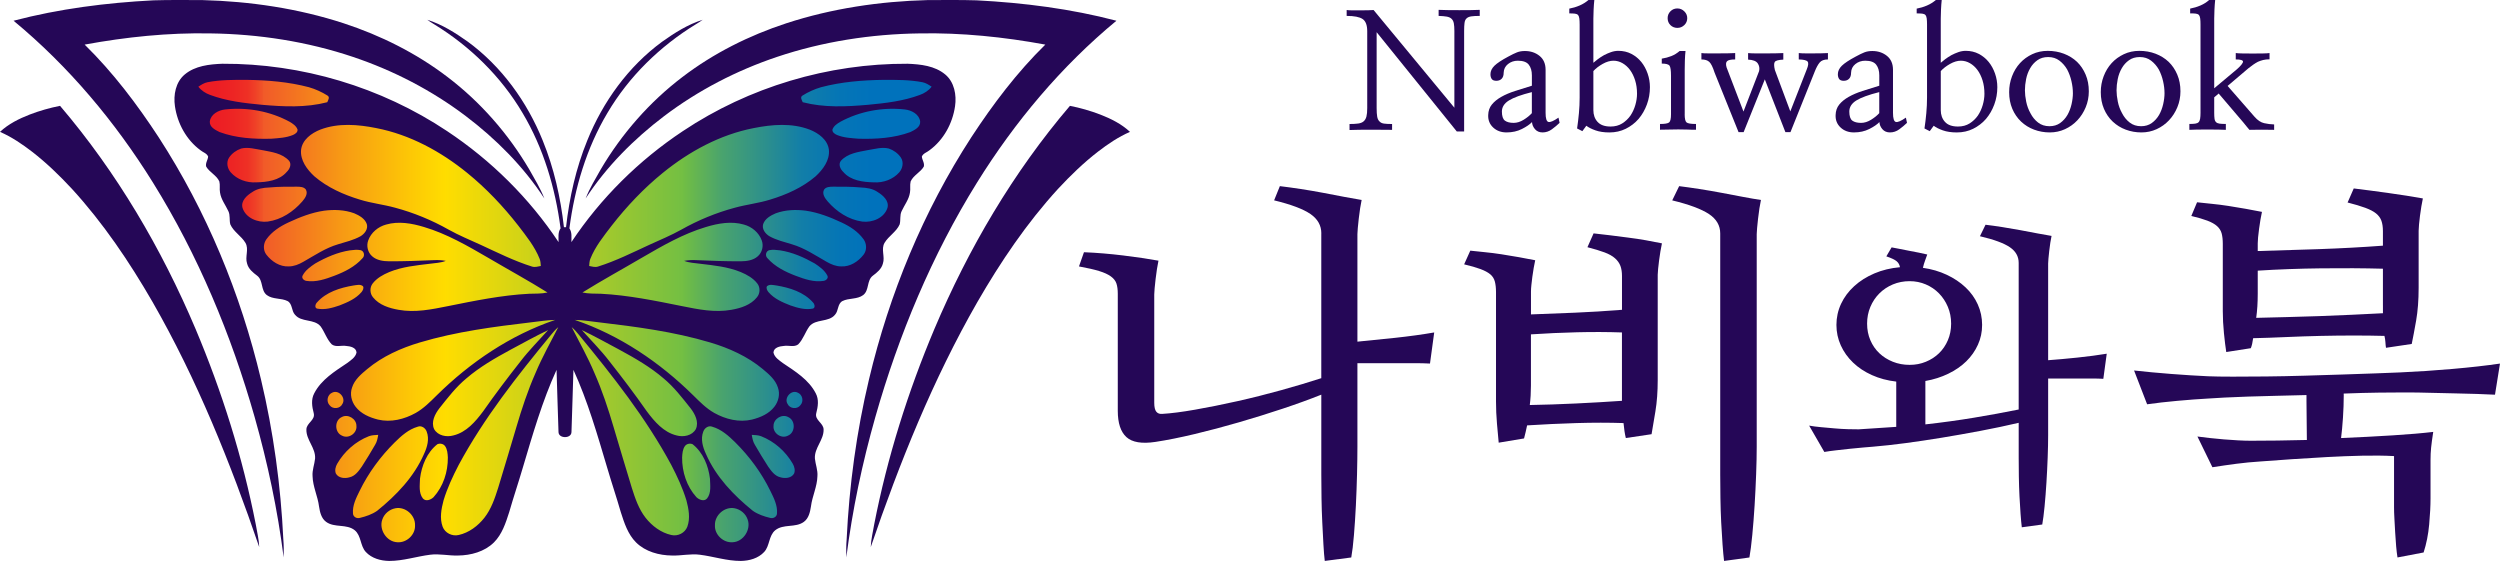 <?xml version="1.0" encoding="UTF-8"?>
<svg data-id="Layer_1" xmlns="http://www.w3.org/2000/svg" version="1.1" xmlns:xlink="http://www.w3.org/1999/xlink" viewBox="0 0 2139.268 480">
  <!-- Generator: Adobe Illustrator 29.4.0, SVG Export Plug-In . SVG Version: 2.1.0 Build 152)  -->
  <defs>
    <style>
      .st0 {
        fill: none;
      }

      .st1 {
        fill: #250757;
      }

      .st2 {
        fill: url(#linear-gradient);
      }

      .st3 {
        clip-path: url(#clippath);
      }
    </style>
    <clipPath id="clippath">
      <path class="st0" d="M634.003,474.646c-6.79,0-13.48-1.38-20.58-2.83-4.46-.92-9.08-1.86-13.78-2.46-1.77-.23-3.63-.34-5.67-.34-3.13,0-6.18.27-9.14.53-2.84.25-5.52.49-8.16.49-.45,0-.9,0-1.35-.02h-.13c-6.49-.07-18.6-1.41-26.86-9.58-6-5.99-8.87-14.92-11.64-23.55l-.02-.05c-1.96-6.8-4.1-13.63-6.18-20.23-1.84-5.86-3.74-11.91-5.49-17.87l-1.71-5.76c-7.78-26.19-15.83-53.28-27.46-78.74l-10.82,2.17c-.25,7.47-.47,14.93-.69,22.4-.27,9.11-.54,18.5-.87,27.78-.33-9.26-.6-18.62-.87-27.71-.22-7.49-.44-14.98-.69-22.47l-10.82-2.17c-11.63,25.46-19.68,52.54-27.46,78.73l-1.71,5.75c-1.75,5.98-3.65,12.04-5.49,17.89-2.07,6.61-4.22,13.44-6.18,20.24l-.02.05c-2.77,8.64-5.64,17.57-11.66,23.58-8.24,8.15-20.35,9.49-26.84,9.56h-.13c-.45.02-.9.03-1.35.03-2.64,0-5.32-.24-8.16-.49-2.95-.26-6.01-.53-9.14-.53-2.04,0-3.9.11-5.69.35-4.67.59-9.29,1.54-13.76,2.45-7.09,1.46-13.79,2.83-20.57,2.83-3.99-.05-11.36-.89-15.96-5.87-1.41-1.52-2.14-3.9-2.98-6.66-1.21-3.94-2.71-8.85-7.03-12.44-4.97-4.02-10.59-4.57-15.55-5.05-3.74-.37-6.98-.68-9.26-2.35-2.19-1.6-3.1-4.9-3.8-9.37-.54-4.29-1.7-8.29-2.82-12.16-1.32-4.56-2.57-8.86-2.67-13.16v-.17l-.02-.17c-.19-2.32.38-4.89.99-7.62.45-2.03.92-4.12,1.15-6.38l.02-.17c.45-6.21-2.06-11.27-4.28-15.73-1.74-3.51-3.25-6.54-3.15-9.55.01-.54,1.15-1.86,1.91-2.73,2.13-2.45,5.69-6.56,4.25-12.58l-.03-.13c-1.15-4.36-2.06-9.32-.08-12.99l.06-.11c4.88-9.49,14.53-15.93,23.87-22.15l2.54-1.7.13-.1c.37-.28.75-.56,1.13-.84,3.28-2.41,7.77-5.72,9.04-11.45l.17-.76-.04-.77c-.16-2.99-1.83-10.01-13.94-11.03-.84-.13-1.73-.19-2.7-.19-1.05,0-2.02.07-2.97.13-.78.05-1.52.11-2.17.11-.8,0-1.22-.08-1.45-.16-1.71-1.91-3.01-4.43-4.38-7.1-1.23-2.38-2.49-4.84-4.2-7.21l-.11-.15-.12-.14c-4.06-4.92-9.71-6.04-14.25-6.94-3.87-.77-6.32-1.33-7.74-3.07l-.11-.14-.12-.13c-.43-.47-.82-1.84-1.17-3.04-.82-2.87-2.07-7.22-6.52-9.71l-.12-.07-.12-.06c-3.31-1.65-6.74-2.13-9.77-2.56-2.94-.41-5.48-.77-7.18-2.05-.96-.73-1.38-2.39-2-5.04-.81-3.49-1.92-8.27-6.26-11.55-3.19-2.4-5.87-4.59-6.54-7.27l-.06-.23-.08-.23c-.49-1.44-.29-3.42-.06-5.7.39-3.78.88-8.49-1.85-13.11-1.97-3.31-4.6-5.89-6.92-8.16-2.34-2.29-4.37-4.29-5.52-6.61-.18-.89-.21-2.01-.25-3.18-.09-2.51-.19-5.62-1.7-8.74-.87-1.88-1.85-3.62-2.81-5.31-1.75-3.1-3.4-6.03-3.84-8.99l-.04-.22c-.17-.9-.15-2.08-.13-3.33.03-1.96.07-4.18-.54-6.57l-.12-.48-.2-.45c-1.79-3.99-4.75-6.57-7.36-8.85-1.31-1.15-2.57-2.24-3.48-3.37.12-.41.32-.95.47-1.35.5-1.35,1.12-3.02,1.26-5l.09-1.26-.45-1.18c-1.44-3.73-4.53-5.52-6.58-6.7-.64-.37-1.29-.75-1.64-1.03l-.15-.12-.16-.11c-10.3-7.53-17.62-20.21-19.61-33.91-1.07-7.22.07-16.81,6.46-22.11,7.4-6.17,18.12-7.41,28.61-7.83h1.51c66.26,0,132.98,20.16,187.86,56.77,37.2,24.71,69.68,57.05,93.91,93.52l10.16,15.29.07-5.44.07,5.44,10.16-15.29c24.24-36.47,56.71-68.81,93.91-93.52,54.89-36.62,121.61-56.78,187.87-56.78h1.51c10.49.42,21.21,1.67,28.6,7.83,6.4,5.31,7.54,14.89,6.47,22.1-1.98,13.73-9.31,26.4-19.61,33.93l-.16.11-.15.12c-.34.29-1,.67-1.64,1.03-2.05,1.18-5.14,2.96-6.58,6.7l-.45,1.18.09,1.26c.14,1.98.76,3.65,1.26,5,.15.4.34.94.47,1.35-.91,1.13-2.17,2.22-3.48,3.37-2.61,2.28-5.57,4.87-7.36,8.85l-.2.45-.12.48c-.61,2.39-.57,4.62-.54,6.58.02,1.25.04,2.42-.13,3.33l-.04.21c-.44,2.96-2.09,5.89-3.84,8.99-.95,1.69-1.94,3.43-2.81,5.31-1.51,3.11-1.61,6.23-1.7,8.74-.04,1.17-.08,2.29-.25,3.18-1.14,2.33-3.18,4.32-5.52,6.61-2.32,2.28-4.95,4.85-6.91,8.14-2.74,4.65-2.26,9.36-1.87,13.14.24,2.28.44,4.25-.06,5.7l-.08.23-.06.23c-.67,2.67-3.35,4.87-6.53,7.26-4.35,3.29-5.46,8.07-6.27,11.56-.61,2.64-1.04,4.3-2.05,5.08-1.65,1.23-4.19,1.59-7.13,2-3.03.43-6.46.91-9.77,2.56l-.24.13c-4.45,2.5-5.69,6.84-6.52,9.71-.35,1.21-.74,2.58-1.17,3.04l-.12.13-.11.14c-1.42,1.74-3.86,2.3-7.74,3.07-4.54.9-10.19,2.03-14.25,6.94l-.12.14-.11.15c-1.71,2.36-2.97,4.83-4.2,7.21-1.37,2.66-2.67,5.19-4.38,7.1-.23.08-.65.16-1.45.16-.65,0-1.39-.05-2.17-.11-.94-.07-1.92-.13-2.97-.13-.98,0-1.87.06-2.71.19-12.11,1.02-13.78,8.04-13.94,11.03l-.04.77.17.76c1.28,5.73,5.77,9.04,9.04,11.45.39.28.77.56,1.14.84l.13.1,2.54,1.7c9.34,6.22,18.99,12.66,23.87,22.15l.06.11c1.99,3.67,1.08,8.63-.08,12.99l-.03.13c-1.44,6.02,2.12,10.13,4.25,12.58.75.87,1.89,2.18,1.91,2.66.1,3.08-1.4,6.11-3.15,9.61-2.22,4.46-4.73,9.52-4.28,15.73v.17c.25,2.26.71,4.35,1.17,6.38.61,2.72,1.18,5.3.99,7.62v.17l-.02.17c-.1,4.3-1.35,8.61-2.67,13.16-1.12,3.87-2.28,7.87-2.82,12.15-.7,4.47-1.62,7.78-3.8,9.37-2.28,1.67-5.52,1.99-9.26,2.35-4.96.49-10.58,1.04-15.49,5.01-4.39,3.64-5.89,8.55-7.09,12.49-.84,2.76-1.57,5.14-2.98,6.65-4.6,4.98-11.97,5.82-15.95,5.87h-.01l.09-.01Z"/>
    </clipPath>
    <linearGradient id="linear-gradient" x1="143.963" y1="209.568" x2="821.623" y2="209.568" gradientTransform="translate(0 457.314) scale(1 -1)" gradientUnits="userSpaceOnUse">
      <stop offset="0" stop-color="#ed1c24"/>
      <stop offset=".06" stop-color="#ed1d24"/>
      <stop offset=".08" stop-color="#ed2424"/>
      <stop offset=".1" stop-color="#ee3025"/>
      <stop offset=".11" stop-color="#ef4127"/>
      <stop offset=".12" stop-color="#f05628"/>
      <stop offset=".12" stop-color="#f15a29"/>
      <stop offset=".22" stop-color="#f79a14"/>
      <stop offset=".31" stop-color="#fdca05"/>
      <stop offset=".35" stop-color="#fd0"/>
      <stop offset=".65" stop-color="#73bf43"/>
      <stop offset=".65" stop-color="#72be43"/>
      <stop offset=".7" stop-color="#49a36e"/>
      <stop offset=".76" stop-color="#298d90"/>
      <stop offset=".8" stop-color="#127ea8"/>
      <stop offset=".85" stop-color="#0475b6"/>
      <stop offset=".89" stop-color="#0072bc"/>
    </linearGradient>
  </defs>
  <g id="RAINBOW">
    <g class="st3">
      <rect id="COLOR" class="st2" x="143.963" y="11.446" width="677.66" height="472.6"/>
    </g>
  </g>
  <g id="DARK_BLUE">
    <path class="st1" d="M836.028,156.257c-38.609,62.118-66.992,130.268-86.975,200.526-11.175,39.388-19.684,79.545-24.847,120.162-.2-5.183-.14-10.376.28-15.55,2.207-46.079,8.459-91.989,19.145-136.88,17.387-73.234,46.549-143.86,87.535-207.077,18.546-28.323,39.108-55.547,63.327-79.276-35.503-6.531-71.596-10.266-107.708-9.577-41.355.559-82.751,6.941-121.989,20.133-34.515,11.605-67.291,28.562-96.353,50.533-26.016,19.704-49.415,43.203-67.331,70.577,3.465-8.758,8.389-16.838,13.013-25.017,17.976-30.44,41.685-57.544,69.858-78.936,26.645-20.343,57.035-35.523,88.843-45.949C711.832,7.203,752.828,1.151,793.774.062c13.982-.01,27.983-.23,41.955.22,40.277,2.087,80.554,7.21,119.602,17.457-47.218,39.029-87.015,86.566-119.303,138.517h0Z"/>
    <path class="st1" d="M905.397,161.58c-26.815,29.311-49.155,62.428-68.989,96.772-38.05,66.303-66.642,137.559-91.3,209.774.21-6.611,1.917-13.043,2.976-19.544,11.215-57.294,28.812-113.291,51.482-167.07,29.132-68.799,67.421-134.023,115.977-190.948,8.828,1.728,17.497,4.224,25.896,7.43,9.188,3.565,18.226,8.049,25.486,14.84-9.877,4.314-18.865,10.376-27.374,16.928-12.334,9.537-23.559,20.413-34.155,31.818Z"/>
    <path class="st1" d="M130.898,156.257c38.609,62.118,66.992,130.268,86.975,200.526,11.175,39.388,19.684,79.545,24.847,120.162.2-5.183.14-10.376-.28-15.55-2.207-46.079-8.459-91.989-19.145-136.88-17.387-73.234-46.549-143.86-87.535-207.077-18.546-28.323-39.108-55.547-63.327-79.276,35.503-6.531,71.596-10.266,107.708-9.577,41.356.559,82.751,6.941,121.989,20.133,34.515,11.605,67.291,28.562,96.353,50.533,26.016,19.704,49.415,43.203,67.331,70.577-3.465-8.758-8.389-16.838-13.013-25.017-17.976-30.44-41.685-57.544-69.858-78.936-26.645-20.343-57.035-35.523-88.843-45.949C255.094,7.203,214.098,1.151,173.152.062c-13.982-.01-27.983-.23-41.955.22C90.92,2.369,50.643,7.493,11.595,17.739c47.218,39.029,87.015,86.566,119.303,138.517h0Z"/>
    <path class="st1" d="M61.529,161.58c26.815,29.311,49.155,62.428,68.989,96.772,38.05,66.303,66.642,137.559,91.3,209.774-.21-6.611-1.917-13.043-2.976-19.544-11.215-57.294-28.812-113.291-51.482-167.07-29.132-68.799-67.421-134.023-115.977-190.948-8.828,1.728-17.497,4.224-25.896,7.43-9.188,3.565-18.226,8.049-25.486,14.84,9.877,4.314,18.865,10.376,27.374,16.928,12.334,9.537,23.559,20.413,34.155,31.818Z"/>
    <path class="st1" d="M808.784,63.679c-8.868-7.39-20.952-8.689-32.068-9.128-67.94-.33-135.851,19.934-192.386,57.644-37.62,24.987-70.357,57.344-95.364,94.975-.05-3.965.679-8.289-1.718-11.764,4.494-34.564,14.621-68.739,32.557-98.79,18.376-31.159,45.001-57.135,75.81-75.95,1.947-1.178,3.865-2.377,5.683-3.735-12.613,3.915-23.958,11.145-34.664,18.735-28.982,21.222-50.713,51.402-64.106,84.559-9.667,23.669-15.29,48.826-18.166,74.172-.23,0-.559.02-.899.03-.34-.01-.669-.02-.899-.03-2.876-25.347-8.499-50.503-18.166-74.172-13.392-33.156-35.124-63.337-64.106-84.559-10.706-7.59-22.051-14.82-34.664-18.735,1.818,1.358,3.735,2.557,5.683,3.735,30.809,18.815,57.434,44.791,75.81,75.95,17.936,30.05,28.063,64.225,32.557,98.79-2.397,3.475-1.668,7.8-1.718,11.764-25.007-37.63-57.744-69.988-95.364-94.975-56.535-37.71-124.446-57.974-192.386-57.644-11.115.439-23.199,1.738-32.068,9.128-7.85,6.511-9.867,17.587-8.439,27.244,2.117,14.651,9.797,28.822,21.841,37.63,2.147,1.808,5.483,2.617,6.561,5.423-.21,2.926-2.507,5.623-1.658,8.609,2.896,4.924,8.858,7.35,11.245,12.663.789,3.106,0,6.392.589,9.537.869,5.882,4.694,10.616,7.121,15.879,1.738,3.545.689,7.63,1.688,11.335,2.796,6.382,9.418,9.887,12.923,15.769,3.246,5.503-.559,11.944,1.428,17.747,1.158,4.624,4.983,7.67,8.609,10.396,5.383,4.075,2.916,12.484,8.269,16.588,5.153,3.855,12.204,2.347,17.787,5.133,4.274,2.397,3.196,8.299,6.292,11.645,5.533,6.781,16.418,3.296,21.981,10.027,3.535,4.904,5.263,11.055,9.567,15.41,3.545,2.597,8.179.619,12.204,1.298,3.525.27,8.709,1.308,8.938,5.683-.929,4.165-4.884,6.591-8.059,8.998-10.546,7.081-22.131,14.181-28.123,25.846-2.886,5.333-1.897,11.525-.419,17.117,1.408,5.872-6.182,8.279-6.302,13.782-.3,9.058,8.089,15.889,7.43,25.027-.519,5.033-2.577,9.887-2.147,15.03.22,8.968,4.444,17.117,5.543,25.936.739,4.774,1.917,10.117,6.062,13.143,7.21,5.273,17.477,1.508,24.498,7.181,5.673,4.714,4.574,13.292,9.458,18.566,5.063,5.483,12.743,7.58,20.004,7.68,11.924.02,23.359-3.845,35.104-5.323,7.93-1.029,15.829.959,23.769.689,11.035-.12,22.71-3.256,30.739-11.195,7.021-7.001,10.127-16.748,13.083-25.956,3.675-12.773,7.93-25.367,11.665-38.11,8.419-28.263,16.568-56.745,28.852-83.63.589,17.717,1.019,35.433,1.668,53.15,0,2.956,2.776,4.414,5.553,4.404,2.776.02,5.563-1.448,5.553-4.404.649-17.717,1.079-35.433,1.668-53.15,12.284,26.885,20.433,55.367,28.852,83.63,3.735,12.743,7.989,25.337,11.665,38.11,2.956,9.208,6.062,18.955,13.083,25.956,8.029,7.94,19.704,11.075,30.74,11.195,7.94.27,15.839-1.718,23.769-.689,11.745,1.478,23.179,5.343,35.104,5.323,7.26-.1,14.94-2.197,20.004-7.68,4.884-5.273,3.785-13.852,9.458-18.566,7.021-5.673,17.287-1.907,24.498-7.181,4.145-3.026,5.323-8.369,6.062-13.143,1.099-8.818,5.323-16.968,5.543-25.936.429-5.143-1.628-9.997-2.147-15.03-.659-9.138,7.73-15.969,7.43-25.027-.12-5.503-7.71-7.91-6.302-13.782,1.478-5.593,2.467-11.784-.419-17.117-5.992-11.665-17.577-18.765-28.123-25.846-3.176-2.407-7.131-4.834-8.059-8.998.23-4.374,5.413-5.413,8.938-5.683,4.025-.679,8.659,1.298,12.204-1.298,4.304-4.354,6.032-10.506,9.567-15.41,5.563-6.731,16.448-3.246,21.981-10.027,3.096-3.346,2.017-9.248,6.292-11.645,5.583-2.786,12.633-1.278,17.787-5.133,5.353-4.105,2.886-12.514,8.269-16.588,3.625-2.726,7.45-5.772,8.609-10.396,1.987-5.802-1.818-12.244,1.428-17.747,3.505-5.882,10.127-9.388,12.923-15.769.999-3.705-.05-7.79,1.688-11.335,2.427-5.263,6.252-9.997,7.121-15.879.589-3.146-.2-6.432.589-9.537,2.387-5.313,8.349-7.74,11.245-12.663.849-2.986-1.448-5.683-1.658-8.609,1.079-2.806,4.414-3.615,6.561-5.423,12.044-8.808,19.724-22.98,21.841-37.63,1.428-9.657-.589-20.733-8.439-27.244h0ZM371.94,222.579c-12.983.569-25.976,1.049-38.979,1.019-5.063-.06-10.586-.809-14.511-4.304-3.775-3.276-5.083-8.898-3.366-13.552,2.407-6.721,8.469-11.755,15.29-13.582,10.676-3.106,22.031-1.069,32.447,2.087,19.624,5.842,37.441,16.199,55.037,26.415,16.858,9.917,34.055,19.285,50.653,29.631-5.163,1.148-10.466.909-15.719,1.079-23.499,1.208-46.609,5.982-69.628,10.616-13.792,2.766-28.023,5.693-42.085,3.116-8.019-1.398-16.568-4.065-21.851-10.656-2.816-3.256-2.996-8.449-.35-11.854,3.585-4.634,8.868-7.57,14.201-9.797,11.075-4.554,23.12-5.712,34.904-7.121,4.514-.649,9.188-.729,13.482-2.457-3.146-.559-6.342-.779-9.527-.639h0ZM322.026,109.618c28.752,5.603,55.137,19.964,77.728,38.31,16.328,13.243,30.869,28.632,43.792,45.2,6.841,8.968,14.101,17.896,18.276,28.492.759,1.897.769,3.965.949,5.982-2.447.479-5.003,1.278-7.48.519-15.27-4.784-29.591-11.994-44.092-18.675-9.118-4.165-18.416-7.999-27.184-12.883-14.481-8.179-29.971-14.561-46.029-18.855-9.907-2.736-20.193-3.815-30.02-6.881-13.992-4.244-27.753-10.346-38.939-19.924-6.272-5.792-12.234-13.682-11.405-22.68,1.039-8.699,8.908-14.311,16.468-17.317,15.3-5.852,32.198-4.434,47.937-1.288h0ZM169.726,74.185c2.417-1.588,4.894-3.226,7.78-3.815,11.075-2.167,22.43-2.057,33.676-2.037,17.856.27,35.833,1.708,53.15,6.292,5.583,1.618,10.956,4.055,15.879,7.131,2.307,1.388.549,3.925-.18,5.712-18.266,4.774-37.361,3.835-55.976,2.197-14.93-1.408-30.05-3.156-44.192-8.409-3.945-1.408-7.57-3.725-10.137-7.071ZM187.912,113.014c-3.695-1.868-8.788-4.204-8.369-9.148.879-6.202,7.41-9.587,13.093-10.197,18.865-2.087,38.419,1.448,55.147,10.506,2.736,1.598,5.712,3.535,6.821,6.671.27,2.327-1.997,3.825-3.855,4.634-5.862,2.447-12.344,2.726-18.605,3.226-14.88.399-30.15-.499-44.232-5.692h0ZM197.44,147.488c-3.006-3.406-3.985-8.768-1.388-12.693,2.457-3.595,6.202-6.292,10.316-7.69,5.982-1.498,12.104.479,18.036,1.368,8.069,1.578,17.127,2.676,22.96,9.128,2.387,3.016.499,7.121-1.957,9.448-6.402,7.54-17.008,8.778-26.285,8.988-8.009.489-16.328-2.477-21.681-8.549h0ZM207.487,177.758c-1.488-5.882,3.755-10.546,8.259-13.312,4.314-3.096,9.647-3.815,14.81-4.025,7.81-.739,15.659-.649,23.499-.669,2.666.04,5.882.07,7.66,2.427,2.067,3.635-.729,7.47-3.046,10.197-7.56,8.729-17.926,15.619-29.531,17.227-8.579,1.099-18.935-3.026-21.651-11.844h0ZM247.064,227.962c-7.63.419-14.611-4.204-19.115-10.037-2.946-3.775-2.746-9.408.03-13.213,4.674-6.511,11.595-10.986,18.755-14.321,9.767-4.564,19.954-8.559,30.68-10.107,8.569-1.109,17.557-.769,25.736,2.247,4.334,1.848,9.118,4.514,10.736,9.238,1.258,4.294-1.957,8.369-5.463,10.436-5.952,3.286-12.623,4.854-19.075,6.811-10.816,3.156-20.193,9.577-29.901,15.07-3.785,2.157-7.95,3.905-12.384,3.875h0ZM262.075,240.346c-2.057-.32-4.314-2.417-3.086-4.604,2.317-4.474,6.651-7.56,10.766-10.296,9.218-5.243,19.145-9.617,29.701-11.225,3.056-.37,6.222-.779,9.268-.12,2.916.849,3.655,4.784,1.498,6.831-6.382,7.22-15.24,11.675-24.128,15.04-7.62,2.876-15.759,5.692-24.018,4.374ZM290.677,261.318c-6.112,2.107-12.713,4.025-19.195,2.786-2.527-.479-1.648-3.995-.23-5.303,7.87-8.938,19.854-12.613,31.239-14.511,2.666-.32,5.852-1.308,8.149.649.909,1.738-.23,3.715-1.348,5.063-4.824,5.643-11.854,8.669-18.615,11.315ZM301.243,331.665c2.107-6.751,7.72-11.455,12.963-15.829,13.073-10.906,28.892-17.986,45.111-22.81,31.089-9.258,63.367-13.462,95.494-17.257,6.741-.719,13.442-1.927,20.243-2.007-38.389,13.033-72.704,36.272-101.436,64.635-5.523,5.463-11.065,11.095-17.886,14.95-9.687,5.413-21.272,8.329-32.267,5.693-7.181-1.798-14.531-4.934-19.165-10.956-3.565-4.554-5.043-10.886-3.056-16.418ZM469.032,282.46c-7.91,8.838-16.328,17.247-23.569,26.675-11.045,14.041-21.851,28.283-32.088,42.923-6.531,8.748-14.341,17.896-25.426,20.553-5.852,1.638-13.352.23-16.478-5.463-2.756-6.112.719-12.813,4.444-17.687,7.171-9.018,14.251-18.286,23.179-25.676,11.345-9.747,24.378-17.257,37.481-24.358,10.776-5.742,21.432-11.725,32.457-16.968ZM304.998,364.452c.659,6.232-6.661,11.315-12.254,8.379-6.511-2.627-6.741-13.073-.31-15.939,5.273-2.996,12.663,1.548,12.563,7.56h0ZM282.018,346.736c-3.096-3.306-1.848-9.128,2.377-10.796,5.503-2.696,11.784,4.514,8.649,9.637-1.927,4.244-8.259,4.914-11.025,1.158ZM287.391,405.179c-1.089-2.716-.26-5.832,1.119-8.289,6.102-10.596,15.759-19.185,27.184-23.629,2.527-.959,5.283-.949,7.95-1.148-.509,2.906-1.019,5.892-2.627,8.439-3.655,6.262-7.36,12.504-11.325,18.585-2.726,3.885-5.772,8.279-10.726,9.328-3.985,1.168-9.338.699-11.575-3.286ZM308.094,443.119c-2.657.909-5.872-.729-6.042-3.655-.579-6.911,2.666-13.292,5.633-19.305,7.55-15.53,17.946-29.591,30.19-41.735,5.643-5.533,11.764-11.035,19.544-13.273,3.216-1.308,6.611,1.089,7.68,4.125,2.467,6.342.509,13.292-2.277,19.195-8.509,19.624-23.719,35.393-40.147,48.666-4.344,3.006-9.487,4.764-14.581,5.982h0ZM339.942,464.001c-9.148-.39-15.899-10.946-12.793-19.444,1.618-4.934,6.142-8.709,11.225-9.637,8.509-1.608,17.078,5.922,16.768,14.541.429,8.089-7.21,15.2-15.2,14.541ZM370.971,425.462c-2.307,2.217-6.621,3.965-9.108,1.049-3.725-4.774-2.597-11.315-2.467-16.938,1.338-11.015,5.982-22.58,14.94-29.501,2.187-.859,5.003-.39,6.451,1.598,2.057,2.796,2.237,6.442,2.437,9.777.13,12.284-3.925,24.847-12.254,34.015ZM458.276,319.112c-6.621,15.04-11.804,30.66-16.428,46.419-5.233,17.307-10.207,34.694-15.579,51.962-2.826,8.918-5.892,18.026-11.715,25.496-5.543,7.061-13.203,12.853-22.071,14.82-5.573,1.318-11.705-1.728-13.722-7.121-2.676-7.29-1.109-15.3.809-22.58,3.196-10.496,7.87-20.493,12.913-30.22,21.681-40.267,50.174-76.289,79.146-111.483,1.848-2.317,3.825-4.534,6.092-6.461-6.601,12.993-13.812,25.706-19.444,39.168h0ZM505.104,221.62c4.174-10.596,11.435-19.524,18.276-28.492,12.923-16.568,27.464-31.958,43.792-45.2,22.59-18.346,48.975-32.707,77.728-38.31,15.739-3.146,32.637-4.564,47.937,1.288,7.56,3.006,15.43,8.619,16.468,17.317.829,8.998-5.133,16.888-11.405,22.68-11.185,9.577-24.947,15.679-38.939,19.924-9.827,3.066-20.114,4.145-30.02,6.881-16.059,4.294-31.548,10.676-46.029,18.855-8.768,4.884-18.066,8.719-27.184,12.883-14.501,6.681-28.822,13.892-44.092,18.675-2.477.759-5.033-.04-7.48-.519.18-2.017.19-4.085.949-5.982h0ZM549.066,220.662c17.597-10.217,35.413-20.573,55.037-26.415,10.416-3.156,21.771-5.193,32.447-2.087,6.821,1.828,12.883,6.861,15.29,13.582,1.718,4.654.409,10.276-3.366,13.552-3.925,3.495-9.448,4.244-14.511,4.304-13.003.03-25.996-.449-38.979-1.019-3.186-.14-6.382.08-9.527.639,4.294,1.728,8.968,1.808,13.482,2.457,11.784,1.408,23.829,2.567,34.904,7.121,5.333,2.227,10.616,5.163,14.201,9.797,2.647,3.406,2.467,8.599-.35,11.854-5.283,6.591-13.832,9.258-21.851,10.656-14.061,2.577-28.293-.35-42.085-3.116-23.02-4.634-46.129-9.408-69.628-10.616-5.253-.17-10.556.07-15.719-1.079,16.598-10.346,33.795-19.714,50.653-29.631h0ZM588.165,450.689c-2.017,5.393-8.149,8.439-13.722,7.121-8.868-1.967-16.528-7.76-22.071-14.82-5.822-7.47-8.888-16.578-11.715-25.496-5.373-17.267-10.346-34.654-15.579-51.962-4.624-15.759-9.807-31.379-16.428-46.419-5.633-13.462-12.843-26.175-19.444-39.168,2.267,1.927,4.244,4.145,6.092,6.461,28.972,35.194,57.464,71.216,79.146,111.483,5.043,9.727,9.717,19.724,12.913,30.22,1.917,7.28,3.485,15.29.809,22.58h0ZM497.894,282.46c11.025,5.243,21.681,11.225,32.457,16.968,13.103,7.101,26.136,14.611,37.481,24.358,8.928,7.39,16.009,16.658,23.179,25.676,3.725,4.874,7.201,11.575,4.444,17.687-3.126,5.693-10.626,7.101-16.478,5.463-11.085-2.657-18.895-11.804-25.427-20.553-10.237-14.641-21.042-28.882-32.088-42.923-7.24-9.428-15.659-17.837-23.569-26.675h0ZM605.063,426.51c-2.487,2.916-6.801,1.168-9.108-1.049-8.329-9.168-12.384-21.731-12.254-34.015.2-3.336.38-6.981,2.437-9.777,1.448-1.987,4.264-2.457,6.452-1.598,8.958,6.921,13.602,18.486,14.94,29.501.13,5.623,1.258,12.164-2.467,16.938h0ZM626.984,464.001c-7.989.659-15.629-6.451-15.2-14.541-.31-8.619,8.259-16.149,16.768-14.541,5.083.929,9.607,4.704,11.225,9.637,3.106,8.499-3.645,19.055-12.793,19.444ZM664.874,439.463c-.17,2.926-3.386,4.564-6.042,3.655-5.093-1.218-10.237-2.976-14.581-5.982-16.428-13.273-31.638-29.042-40.147-48.666-2.786-5.902-4.744-12.853-2.277-19.195,1.069-3.036,4.464-5.433,7.68-4.125,7.78,2.237,13.902,7.74,19.544,13.273,12.244,12.144,22.64,26.205,30.19,41.735,2.966,6.012,6.212,12.394,5.633,19.305ZM679.534,405.179c-2.237,3.985-7.59,4.454-11.575,3.286-4.953-1.049-7.999-5.443-10.726-9.328-3.965-6.082-7.67-12.324-11.325-18.585-1.608-2.547-2.117-5.533-2.627-8.439,2.666.2,5.423.19,7.95,1.148,11.425,4.444,21.082,13.033,27.184,23.629,1.378,2.457,2.207,5.573,1.119,8.289h0ZM682.531,335.94c4.224,1.668,5.473,7.49,2.377,10.796-2.766,3.755-9.098,3.086-11.025-1.158-3.136-5.123,3.146-12.334,8.649-9.637ZM674.491,356.892c6.432,2.866,6.202,13.312-.31,15.939-5.593,2.936-12.913-2.147-12.254-8.379-.1-6.012,7.29-10.556,12.563-7.56h0ZM665.683,331.665c1.987,5.533.509,11.864-3.056,16.418-4.634,6.022-11.984,9.158-19.165,10.956-10.996,2.637-22.58-.28-32.267-5.693-6.821-3.855-12.364-9.487-17.886-14.95-28.732-28.363-63.047-51.602-101.436-64.635,6.801.08,13.502,1.288,20.243,2.007,32.128,3.795,64.405,7.999,95.494,17.257,16.219,4.824,32.038,11.904,45.111,22.81,5.243,4.374,10.856,9.078,12.963,15.829ZM695.443,264.104c-6.481,1.238-13.083-.679-19.195-2.786-6.761-2.647-13.792-5.673-18.615-11.315-1.119-1.348-2.257-3.326-1.348-5.063,2.297-1.957,5.483-.969,8.149-.649,11.385,1.897,23.369,5.573,31.239,14.511,1.418,1.308,2.297,4.824-.23,5.303h0ZM704.851,240.346c-8.259,1.318-16.398-1.498-24.018-4.374-8.888-3.366-17.747-7.82-24.128-15.04-2.157-2.047-1.418-5.982,1.498-6.831,3.046-.659,6.212-.25,9.268.12,10.556,1.608,20.483,5.982,29.701,11.225,4.115,2.736,8.449,5.822,10.766,10.296,1.228,2.187-1.029,4.284-3.086,4.604h0ZM738.976,217.925c-4.504,5.832-11.485,10.456-19.115,10.037-4.434.03-8.599-1.718-12.384-3.875-9.707-5.493-19.085-11.914-29.901-15.07-6.452-1.957-13.123-3.525-19.075-6.811-3.505-2.067-6.721-6.142-5.463-10.436,1.618-4.724,6.402-7.39,10.736-9.238,8.179-3.016,17.167-3.356,25.736-2.247,10.726,1.548,20.912,5.543,30.68,10.107,7.161,3.336,14.081,7.81,18.755,14.321,2.776,3.805,2.976,9.438.03,13.213h0ZM759.439,177.758c-2.716,8.818-13.073,12.943-21.651,11.844-11.605-1.608-21.971-8.499-29.531-17.227-2.317-2.726-5.113-6.561-3.046-10.197,1.778-2.357,4.993-2.387,7.66-2.427,7.84.02,15.689-.07,23.499.669,5.163.21,10.496.929,14.81,4.025,4.504,2.766,9.747,7.43,8.259,13.312h0ZM769.486,147.488c-5.353,6.072-13.672,9.038-21.681,8.549-9.278-.21-19.884-1.448-26.285-8.988-2.457-2.327-4.344-6.432-1.957-9.448,5.832-6.452,14.89-7.55,22.96-9.128,5.932-.889,12.054-2.866,18.036-1.368,4.115,1.398,7.86,4.095,10.316,7.69,2.597,3.925,1.618,9.288-1.388,12.693h0ZM779.013,113.014c-14.081,5.193-29.351,6.092-44.232,5.692-6.262-.499-12.743-.779-18.605-3.226-1.858-.809-4.125-2.307-3.855-4.634,1.109-3.136,4.085-5.073,6.821-6.671,16.728-9.058,36.282-12.593,55.147-10.506,5.683.609,12.214,3.995,13.093,10.197.419,4.943-4.674,7.28-8.369,9.148h0ZM787.063,81.255c-14.141,5.253-29.261,7.001-44.192,8.409-18.615,1.638-37.71,2.577-55.976-2.197-.729-1.788-2.487-4.324-.18-5.712,4.924-3.076,10.296-5.513,15.879-7.131,17.317-4.584,35.294-6.022,53.15-6.292,11.245-.02,22.6-.13,33.676,2.037,2.886.589,5.363,2.227,7.78,3.815-2.567,3.346-6.192,5.663-10.137,7.071h0Z"/>
  </g>
  <g>
    <g id="Nabiwabook">
      <path class="st1" d="M1252.864,112.502h-6.271l-68.596-84.959v64.773c0,3.181.157,5.681.471,7.501.314,1.82.982,3.181,1.977,4.084.903,1.021,2.225,1.649,3.953,1.872,1.728.236,4.006.34,6.82.34v5.001c-2.278,0-5.027-.026-8.247-.065-3.233-.039-6.572-.065-10.028-.065s-6.794.026-10.028.065c-3.233.052-5.93.118-8.116.209v-5.145c2.998,0,5.472-.144,7.436-.419,1.951-.275,3.482-.877,4.569-1.807,1.178-.995,2.003-2.383,2.461-4.163.458-1.767.681-4.202.681-7.292V26.705c0-5.184-1.322-8.666-3.953-10.433-2.644-1.767-7.187-2.657-13.641-2.657v-5.04c1.087.183,2.723.275,4.909.275h6.82c2.369,0,4.595-.026,6.676-.065,2.095-.039,3.639-.118,4.634-.209l69.132,83.598V26.574c0-2.723-.157-4.935-.471-6.611-.314-1.676-.982-2.972-1.977-3.888-.916-.903-2.252-1.518-4.019-1.846-1.767-.314-4.111-.524-7.017-.615v-5.184c1.728.092,4.228.157,7.501.209s6.676.065,10.224.065,6.925-.026,10.158-.065c3.22-.039,5.655-.118,7.292-.209v5.184c-3.089,0-5.524.131-7.292.406s-3.116.864-4.019,1.767c-.903.812-1.479,2.094-1.702,3.822-.223,1.728-.34,4.045-.34,6.951v85.941Z"/>
      <path class="st1" d="M1334.551,105.132c-2.003,1.911-4.202,3.757-6.611,5.524s-5.066,2.657-7.972,2.657c-2.723,0-4.883-.929-6.48-2.788s-2.435-3.888-2.527-6.074c-1.911,2.003-4.791,3.98-8.653,5.93-3.862,1.951-8.247,2.932-13.156,2.932-4.634,0-8.457-1.414-11.454-4.228-2.998-2.815-4.412-6.362-4.228-10.643.092-3.548,1.139-6.545,3.142-9.006s4.686-4.634,8.051-6.545,7.292-3.587,11.795-5.04,9.294-2.959,14.387-4.503v-8.862c0-3.822-.89-6.86-2.657-9.137s-4.883-3.404-9.347-3.404c-3.273,0-6.087.956-8.457,2.867s-3.587,4.359-3.679,7.37c0,2.278-.563,4.006-1.702,5.184s-2.657,1.767-4.569,1.767-3.233-.524-3.953-1.571c-.733-1.047-1.087-2.383-1.087-4.019,0-2.631,1.139-5.066,3.404-7.292,2.278-2.225,6.231-4.844,11.86-7.841,2.998-1.636,5.472-2.841,7.436-3.613,1.951-.772,4.202-1.152,6.755-1.152,4.909,0,9.085,1.388,12.541,4.163,3.456,2.775,5.184,6.755,5.184,11.939v36.811c0,4.726.799,7.318,2.383,7.776,1.584.458,4.477-.772,8.653-3.679l.956,4.503-.013-.026ZM1310.817,78.82c-9.098,2.278-15.644,4.66-19.636,7.161-4.006,2.5-5.996,5.655-5.996,9.478s.864,6.506,2.592,7.776c1.728,1.27,4.228,1.911,7.501,1.911,2.815,0,5.655-.89,8.522-2.657s5.197-3.652,7.017-5.655v-18.013Z"/>
      <path class="st1" d="M1364.28,0c-.275,2.461-.471,5.21-.615,8.247-.131,3.05-.209,5.616-.209,7.71v37.767c.995-.903,2.291-1.951,3.888-3.142,1.584-1.178,3.338-2.317,5.249-3.404,1.911-.995,3.901-1.859,5.996-2.592,2.095-.72,4.176-1.087,6.271-1.087,4.084,0,7.789.864,11.114,2.592,3.312,1.728,6.153,4.045,8.522,6.951,2.265,2.815,4.071,6.113,5.38,9.884,1.322,3.77,1.977,7.658,1.977,11.664,0,5.184-.864,10.119-2.592,14.793-1.728,4.687-4.097,8.797-7.095,12.345-3.089,3.548-6.755,6.362-10.983,8.457-4.228,2.094-8.889,3.142-13.981,3.142-4.634,0-8.614-.589-11.926-1.767-3.325-1.178-5.93-2.5-7.841-3.953l-3.404,4.634-4.503-2.317c.628-4.268,1.165-8.64,1.571-13.091s.615-8.902.615-13.366V21.142c0-2.265-.092-4.071-.275-5.38-.183-1.322-.55-2.291-1.087-2.932-.641-.628-1.545-1.021-2.723-1.152s-2.775-.209-4.778-.209v-4.084c2.998-.55,5.93-1.427,8.797-2.657s5.38-2.801,7.566-4.7h5.04L1364.28,0ZM1363.455,94.228c0,4.084,1.204,7.462,3.613,10.093,2.409,2.644,6.113,3.953,11.114,3.953,3.823,0,7.134-.89,9.949-2.657,2.815-1.767,5.184-4.019,7.095-6.755,1.82-2.723,3.207-5.747,4.163-9.072.956-3.312,1.427-6.519,1.427-9.609,0-4.176-.55-7.998-1.636-11.454s-2.553-6.415-4.359-8.862c-1.82-2.461-3.953-4.385-6.414-5.799s-5.04-2.121-7.776-2.121c-2.906,0-5.983.916-9.203,2.723-3.233,1.82-5.891,3.862-7.972,6.14v33.421Z"/>
      <path class="st1" d="M1441.594,97.775c0,3.731.524,6.048,1.571,6.951,1.047.916,3.744,1.361,8.116,1.361v4.909h-3.744c-1.231,0-2.474-.039-3.744-.131-1.27,0-2.566-.026-3.888-.065-1.322-.039-2.566-.065-3.744-.065-2.723,0-5.407.052-8.051.131-2.644.092-5.184.131-7.632.131v-4.909c4.176,0,6.794-.458,7.841-1.361s1.571-3.22,1.571-6.951v-33.002c0-4.451-.406-7.292-1.231-8.522s-3.05-1.846-6.676-1.846v-4.228c2.906-.458,5.642-1.178,8.182-2.186,2.54-.995,4.909-2.461,7.095-4.359h5.04c-.275,2.461-.458,5.184-.55,8.182-.092,2.998-.131,5.59-.131,7.776v38.186h-.026ZM1435.324,7.226c2.265,0,4.255.812,5.93,2.461,1.676,1.636,2.527,3.587,2.527,5.865s-.838,4.346-2.527,5.93c-1.689,1.597-3.665,2.383-5.93,2.383s-4.346-.799-5.93-2.383c-1.597-1.584-2.383-3.561-2.383-5.93s.799-4.228,2.383-5.865c1.584-1.636,3.561-2.461,5.93-2.461Z"/>
      <path class="st1" d="M1467.095,61.906c-1.453-4.542-2.932-7.527-4.438-8.928-1.505-1.414-3.744-2.108-6.755-2.108v-5.459c1.27.183,3.22.275,5.865.275h8.313c2.906,0,5.708-.026,8.391-.065,2.684-.039,4.791-.118,6.336-.209v5.459c-3.731,0-6.074.524-7.017,1.571-.956,1.047-1.073,2.788-.34,5.249l14.452,37.78,13.366-34.638c.55-2.461.157-4.66-1.165-6.611s-4.071-3.024-8.247-3.207v-5.59c1.911.183,4.202.275,6.886.275h8.116c2.815,0,5.564-.026,8.247-.065,2.684-.039,4.974-.118,6.886-.209v5.59c-4.084.183-6.519.838-7.292,1.977s-.746,3.43.065,6.886l13.222,35.45,14.046-35.869c1.361-3.273,1.636-5.498.812-6.676-.812-1.178-3.364-1.82-7.632-1.911v-5.459c1.728.183,3.705.275,5.93.275h6.755c2.186,0,4.359-.026,6.545-.065,2.186-.039,4.084-.118,5.734-.209v5.459c-3.273,0-5.642.89-7.095,2.657-1.453,1.767-2.815,4.255-4.084,7.436l-20.867,52.088h-4.359l-17.594-45.137-18.131,45.137h-4.359l-20.592-51.133v-.013Z"/>
      <path class="st1" d="M1631.83,105.132c-2.003,1.911-4.202,3.757-6.611,5.524-2.409,1.767-5.066,2.657-7.972,2.657-2.723,0-4.883-.929-6.48-2.788-1.597-1.859-2.435-3.888-2.527-6.074-1.911,2.003-4.791,3.98-8.653,5.93-3.862,1.951-8.247,2.932-13.156,2.932-4.634,0-8.457-1.414-11.454-4.228-2.998-2.815-4.412-6.362-4.228-10.643.092-3.548,1.139-6.545,3.142-9.006s4.687-4.634,8.051-6.545,7.292-3.587,11.795-5.04,9.294-2.959,14.387-4.503v-8.862c0-3.822-.89-6.86-2.657-9.137-1.767-2.278-4.883-3.404-9.347-3.404-3.273,0-6.087.956-8.457,2.867s-3.587,4.359-3.679,7.37c0,2.278-.563,4.006-1.702,5.184s-2.657,1.767-4.569,1.767-3.233-.524-3.953-1.571c-.733-1.047-1.087-2.383-1.087-4.019,0-2.631,1.139-5.066,3.404-7.292,2.278-2.225,6.231-4.844,11.86-7.841,2.998-1.636,5.472-2.841,7.436-3.613,1.951-.772,4.202-1.152,6.755-1.152,4.909,0,9.085,1.388,12.541,4.163s5.184,6.755,5.184,11.939v36.811c0,4.726.799,7.318,2.383,7.776s4.477-.772,8.653-3.679l.956,4.503-.013-.026ZM1608.096,78.82c-9.085,2.278-15.644,4.66-19.636,7.161-4.006,2.5-5.996,5.655-5.996,9.478s.864,6.506,2.592,7.776c1.728,1.27,4.228,1.911,7.501,1.911,2.815,0,5.655-.89,8.522-2.657s5.197-3.652,7.017-5.655v-18.013Z"/>
      <path class="st1" d="M1661.546,0c-.275,2.461-.471,5.21-.615,8.247-.131,3.05-.209,5.616-.209,7.71v37.767c.995-.903,2.291-1.951,3.888-3.142,1.584-1.178,3.338-2.317,5.249-3.404,1.911-.995,3.914-1.859,5.996-2.592,2.094-.72,4.176-1.087,6.27-1.087,4.084,0,7.789.864,11.114,2.592,3.312,1.728,6.153,4.045,8.522,6.951,2.278,2.815,4.071,6.113,5.393,9.884s1.977,7.658,1.977,11.664c0,5.184-.864,10.119-2.592,14.793-1.728,4.687-4.084,8.797-7.095,12.345-3.089,3.548-6.755,6.362-10.983,8.457s-8.889,3.142-13.981,3.142c-4.634,0-8.614-.589-11.939-1.767-3.325-1.178-5.93-2.5-7.841-3.953l-3.404,4.634-4.503-2.317c.641-4.268,1.165-8.64,1.571-13.091s.615-8.902.615-13.366V21.142c0-2.265-.092-4.071-.275-5.38-.183-1.322-.55-2.291-1.087-2.932-.641-.628-1.545-1.021-2.723-1.152s-2.775-.209-4.778-.209v-4.084c2.998-.55,5.93-1.427,8.797-2.657s5.393-2.801,7.567-4.7h5.04L1661.546,0ZM1660.734,94.228c0,4.084,1.204,7.462,3.613,10.093,2.409,2.644,6.113,3.953,11.114,3.953,3.822,0,7.134-.89,9.949-2.657,2.815-1.767,5.184-4.019,7.095-6.755,1.82-2.723,3.207-5.747,4.163-9.072.956-3.312,1.427-6.519,1.427-9.609,0-4.176-.55-7.998-1.636-11.454s-2.54-6.415-4.359-8.862c-1.82-2.461-3.953-4.385-6.415-5.799s-5.04-2.121-7.776-2.121c-2.906,0-5.983.916-9.203,2.723-3.233,1.82-5.891,3.862-7.972,6.14v33.421Z"/>
      <path class="st1" d="M1787.414,78.139c0,4.817-.89,9.36-2.657,13.641-1.767,4.268-4.163,7.998-7.161,11.18s-6.519,5.708-10.564,7.567c-4.045,1.859-8.391,2.788-13.025,2.788s-9.203-.799-13.431-2.383-7.933-3.888-11.114-6.886c-3.181-2.998-5.681-6.637-7.501-10.905-1.82-4.268-2.723-9.046-2.723-14.321,0-4.726.812-9.255,2.461-13.562,1.636-4.32,3.914-8.064,6.82-11.245,2.906-3.181,6.388-5.734,10.433-7.632,4.045-1.911,8.47-2.867,13.3-2.867s9.635.812,13.902,2.461c4.268,1.636,7.998,3.953,11.18,6.951,3.089,2.998,5.55,6.637,7.357,10.905,1.82,4.268,2.723,9.046,2.723,14.321v-.013ZM1773.786,79.631c0-3.181-.406-6.572-1.231-10.158-.812-3.587-2.042-6.925-3.679-10.028-1.728-2.998-3.927-5.524-6.611-7.567-2.684-2.042-5.891-3.063-9.609-3.063s-6.729.916-9.268,2.723c-2.553,1.82-4.595,4.084-6.14,6.82-1.636,2.815-2.801,5.904-3.482,9.268-.681,3.364-1.021,6.598-1.021,9.687,0,2.906.367,6.14,1.087,9.687s1.951,6.86,3.679,9.949c1.636,3.181,3.796,5.825,6.48,7.907,2.684,2.094,5.93,3.142,9.753,3.142,3.548,0,6.585-.903,9.137-2.723,2.54-1.82,4.634-4.137,6.27-6.951,1.545-2.723,2.71-5.773,3.482-9.137.772-3.364,1.165-6.545,1.165-9.543l-.013-.013Z"/>
      <path class="st1" d="M1865.827,78.139c0,4.817-.89,9.36-2.657,13.641-1.767,4.268-4.163,7.998-7.161,11.18s-6.519,5.708-10.564,7.567c-4.045,1.859-8.391,2.788-13.025,2.788s-9.203-.799-13.431-2.383c-4.228-1.584-7.933-3.888-11.114-6.886-3.181-2.998-5.681-6.637-7.501-10.905-1.82-4.268-2.723-9.046-2.723-14.321,0-4.726.812-9.255,2.461-13.562,1.636-4.32,3.914-8.064,6.82-11.245,2.906-3.181,6.388-5.734,10.433-7.632,4.045-1.911,8.47-2.867,13.3-2.867s9.635.812,13.902,2.461c4.268,1.636,7.998,3.953,11.18,6.951,3.089,2.998,5.55,6.637,7.357,10.905,1.82,4.268,2.723,9.046,2.723,14.321v-.013ZM1852.187,79.631c0-3.181-.406-6.572-1.231-10.158-.812-3.587-2.042-6.925-3.679-10.028-1.728-2.998-3.927-5.524-6.611-7.567-2.684-2.042-5.891-3.063-9.609-3.063s-6.729.916-9.268,2.723c-2.553,1.82-4.595,4.084-6.14,6.82-1.636,2.815-2.801,5.904-3.482,9.268-.681,3.364-1.021,6.598-1.021,9.687,0,2.906.367,6.14,1.087,9.687s1.951,6.86,3.679,9.949c1.636,3.181,3.796,5.825,6.48,7.907,2.684,2.094,5.93,3.142,9.753,3.142,3.548,0,6.585-.903,9.137-2.723,2.54-1.82,4.634-4.137,6.27-6.951,1.545-2.723,2.71-5.773,3.482-9.137.772-3.364,1.165-6.545,1.165-9.543l-.013-.013Z"/>
      <path class="st1" d="M1914.106,59.314c3.548-3.181,5.289-5.393,5.249-6.611-.052-1.231-2.121-1.846-6.205-1.846v-5.459c1.27.183,3.273.301,5.996.34,2.723.052,5.59.065,8.588.065s5.839-.026,8.522-.065c2.684-.039,4.608-.157,5.799-.34v5.354c-2.094,0-3.927.196-5.524.602s-3.063.916-4.438,1.532c-1.361.733-2.71,1.545-4.019,2.461-1.322.916-2.657,1.911-4.019,3.011l-17.869,15.172,23.04,26.391c2.631,3.011,5.367,4.831,8.182,5.472s5.681.995,8.588,1.087v4.634c-1.087,0-2.618-.026-4.569-.065-1.951-.039-3.98-.065-6.074-.065s-4.111.026-6.061.065c-1.951.052-3.43.065-4.438.065-.733-.812-1.545-1.793-2.461-2.932s-1.767-2.199-2.592-3.207l-21.273-24.951-3.822,3.273v13.091c0,2.186.092,3.927.275,5.249s.641,2.291,1.361,2.932c.641.641,1.61,1.047,2.932,1.231s3.116.275,5.393.275v5.04c-1.453-.092-3.639-.157-6.545-.209-2.906-.039-5.996-.065-9.268-.065s-6.231.026-9.137.065c-2.906.052-5.001.118-6.27.209v-5.04c2.094,0,3.77-.092,5.04-.275s2.225-.589,2.867-1.231,1.073-1.61,1.296-2.932.34-3.063.34-5.249V21.116c0-2.265-.092-4.071-.275-5.38-.183-1.322-.55-2.291-1.087-2.932-.641-.628-1.545-1.021-2.723-1.152s-2.775-.209-4.778-.209v-4.084c2.998-.55,5.93-1.427,8.797-2.657S1888.265,1.898,1890.359,0h5.184c-.275,2.461-.471,5.21-.615,8.247-.131,3.05-.209,5.616-.209,7.71v59.589l19.361-16.233h.026Z"/>
    </g>
    <g id="HANGUL">
      <path class="st1" d="M1130.675,199.7c0-6.781-3.116-12.318-9.36-16.599-6.244-4.268-16.599-8.156-31.051-11.664l4.922-12.161c5.472.655,11.441,1.479,17.908,2.461,6.454.982,12.868,2.081,19.217,3.286,6.349,1.204,12.371,2.356,18.078,3.456,5.695,1.1,10.617,1.977,14.779,2.631-.445,1.977-.877,4.385-1.309,7.226-.445,2.854-.825,5.747-1.152,8.705-.327,2.959-.602,5.642-.825,8.051s-.327,4.163-.327,5.263v92.002c9.412-.877,20.212-1.977,32.36-3.286,12.148-1.309,23.275-2.841,33.355-4.595l-3.613,26.614c-3.94-.223-8.496-.327-13.641-.327h-48.462v71.633c0,6.794-.118,14.622-.327,23.498-.223,8.876-.55,17.738-.982,26.614-.445,8.876-.982,17.306-1.649,25.305-.655,7.998-1.427,14.4-2.304,19.217l-22.673,2.959c-.445-3.508-.825-8.221-1.152-14.125-.327-5.917-.655-12.214-.982-18.89-.327-6.689-.55-13.575-.655-20.697-.118-7.121-.17-13.85-.17-20.212v-68.347c-9.857,3.94-20.867,7.946-33.028,11.991-12.161,4.058-24.65,7.946-37.453,11.664-12.816,3.731-25.409,7.069-37.793,10.028-12.384,2.959-23.603,5.21-33.683,6.742-11.612,1.754-19.885.38-24.807-4.111-4.935-4.49-7.396-11.991-7.396-22.503v-100.223c0-3.495-.38-6.401-1.152-8.705s-2.356-4.32-4.765-6.074-5.747-3.286-10.028-4.595c-4.281-1.309-10.028-2.631-17.254-3.94l4.268-12.161c10.957.445,22.176,1.375,33.683,2.788,11.507,1.427,21.521,2.906,30.07,4.438-.445,1.977-.877,4.385-1.309,7.226-.445,2.854-.825,5.694-1.152,8.548-.327,2.854-.602,5.485-.825,7.881-.223,2.409-.327,4.163-.327,5.263v92.657c0,3.731.602,6.297,1.807,7.724s2.906,2.029,5.092,1.807c7.449-.432,16.809-1.636,28.093-3.613,11.284-1.977,23.275-4.385,35.987-7.226,12.698-2.841,25.357-6.022,37.95-9.53,12.593-3.495,23.93-6.899,34.01-10.185v-123.878l.026-.026Z"/>
      <path class="st1" d="M2005.559,338.043c0,6.192-.223,12.593-.655,19.23-.445,6.637-.982,12.489-1.636,17.568,15.552-.655,30.279-1.427,44.195-2.304,13.902-.877,25.462-1.859,34.664-2.959-.877,5.694-1.479,10.185-1.807,13.47-.327,3.286-.497,6.794-.497,10.512v32.858c0,6.362-.38,13.798-1.152,22.346-.772,8.548-2.356,16.534-4.765,23.982l-22.346,4.268c-.445-2.631-.825-5.812-1.152-9.53-.327-3.731-.602-7.619-.825-11.664-.223-4.058-.445-7.998-.655-11.834-.223-3.836-.327-7.174-.327-10.028v-43.697c-8.326-.432-17.411-.55-27.268-.327s-19.833.602-29.899,1.152c-10.08.55-19.99,1.152-29.742,1.807-9.753.655-18.89,1.309-27.438,1.977-7.017.445-13.85,1.1-20.539,1.977-6.689.877-13.523,1.859-20.539,2.959l-12.816-26.286c3.286.445,6.846.877,10.682,1.309,3.836.445,7.828.825,11.991,1.152s8.221.602,12.161.825c3.94.223,7.553.327,10.839.327,7.004,0,14.57-.052,22.673-.157,8.103-.105,16.534-.275,25.305-.497,0-5.433-.052-11.232-.17-17.424-.118-6.192-.157-11.454-.157-15.801v-5.21c-8.98.223-17.738.445-26.286.655-8.548.223-16.481.445-23.825.655-7.344.223-13.968.497-19.885.825s-10.512.602-13.798.825c-8.103.445-16.979,1.1-26.614,1.977-9.648.877-18.288,1.859-25.959,2.959l-11.166-28.918c9.857,1.1,20.422,2.081,31.706,2.959s21.849,1.545,31.706,1.99c5.263.223,12.266.327,21.024.327s18.34-.052,28.747-.157c10.407-.118,21.246-.327,32.531-.668,11.284-.327,22.071-.668,32.36-.995,10.289-.327,19.819-.655,28.59-.982,8.758-.327,15.774-.602,21.024-.825,14.675-.655,29.572-1.636,44.692-2.959,15.12-1.309,28.695-2.841,40.739-4.595l-4.268,26.627c-4.385-.223-9.478-.432-15.277-.641-5.812-.223-12.109-.38-18.89-.484-6.794-.105-13.798-.275-21.024-.484-7.226-.223-14.452-.327-21.691-.327-5.917,0-13.366.052-22.346.157s-19.06.38-30.227.812v1.283l.013-.013ZM2040.393,287.434c-8.326-.223-17.083-.327-26.286-.327s-18.681.118-28.42.327c-9.753.223-19.505.55-29.245.982-9.753.445-19.217.772-28.42.982-.223,1.754-.497,3.338-.825,4.765s-.707,2.684-1.152,3.783l-21.024,3.286c-.655-4.163-1.309-9.53-1.977-16.115-.655-6.585-.982-12.842-.982-18.785v-57.704c0-3.521-.327-6.48-.982-8.902s-1.977-4.503-3.94-6.257c-1.977-1.754-4.713-3.299-8.221-4.634-3.508-1.335-8.103-2.684-13.798-4.032l4.922-11.716c3.718.445,7.881.877,12.489,1.309,4.595.445,9.36,1.047,14.295,1.807,4.935.772,9.857,1.597,14.779,2.461,4.935.877,9.582,1.754,13.968,2.631-.877,3.94-1.702,8.771-2.461,14.452-.772,5.694-1.152,9.857-1.152,12.489v6.572c16.429-.432,33.958-.982,52.573-1.636,18.615-.655,36.798-1.636,54.549-2.959v-12.489c0-3.495-.445-6.454-1.309-8.876-.877-2.409-2.409-4.49-4.595-6.244s-5.263-3.351-9.203-4.804c-3.94-1.453-8.98-2.959-15.12-4.529l5.263-12.03c8.98,1.1,18.942,2.409,29.899,3.94,10.957,1.532,20.697,3.063,29.245,4.608-.445,1.977-.877,4.294-1.309,6.925-.445,2.644-.825,5.276-1.152,7.907-.327,2.644-.602,5.105-.825,7.409-.223,2.304-.327,4.124-.327,5.433v48.763c0,10.551-.72,19.885-2.134,28.014-1.427,8.129-2.684,14.819-3.783,20.068l-22.019,3.286c-.223-1.309-.38-2.906-.497-4.765-.118-1.859-.38-3.665-.825-5.42v.026ZM2039.084,261.41v-31.47c-16.429-.445-34.01-.55-52.743-.327s-36.864.877-54.379,1.99v19.872c0,3.757-.118,7.344-.327,10.761-.223,3.43-.55,6.676-.982,9.753,8.326-.223,17.031-.432,26.129-.655,9.085-.209,18.34-.497,27.766-.825,9.412-.327,18.733-.707,27.936-1.152,9.203-.445,18.065-.877,26.614-1.322v-6.624h-.013Z"/>
      <path class="st1" d="M1389.231,362.026c-12.489-.432-25.907-.432-40.254,0-14.348.445-28.42,1.1-42.218,1.977-.445,2.186-.877,4.163-1.309,5.917-.445,1.754-.877,3.508-1.309,5.263l-21.691,3.613c-.445-4.372-.929-9.792-1.479-16.259-.55-6.454-.825-12.737-.825-18.864v-93.73c0-3.495-.327-6.493-.982-9.006s-1.977-4.595-3.94-6.231c-1.977-1.636-4.765-3.129-8.378-4.477s-8.273-2.684-13.968-4.032l5.262-11.716c3.718.445,7.881.877,12.489,1.309,4.595.445,9.36,1.047,14.295,1.807,4.935.772,9.857,1.597,14.793,2.461,4.935.877,9.582,1.754,13.968,2.631-.445,1.977-.877,4.215-1.309,6.742-.445,2.527-.825,5.04-1.152,7.553-.327,2.527-.602,4.883-.825,7.069-.223,2.186-.327,3.94-.327,5.263v19.715c12.266-.432,24.859-.929,37.793-1.479,12.921-.55,26.286-1.361,40.084-2.461v-29.022c0-3.26-.445-6.087-1.309-8.47-.877-2.396-2.409-4.582-4.595-6.545-2.186-1.977-5.21-3.665-9.033-5.092-3.836-1.427-8.705-2.906-14.622-4.438l5.262-11.834c4.385.445,9.085.982,14.125,1.636s10.185,1.309,15.447,1.977c5.262.655,10.355,1.427,15.277,2.304,4.935.877,9.478,1.754,13.641,2.618-.445,1.977-.877,4.268-1.309,6.886-.445,2.618-.825,5.249-1.152,7.868s-.602,5.027-.825,7.213-.327,3.822-.327,4.909v90.169c0,9.831-.655,18.746-1.977,26.731-1.322,7.985-2.409,14.492-3.286,19.531l-22.019,3.286c-.445-1.754-.825-3.718-1.152-5.917-.327-2.186-.602-4.49-.825-6.899l-.039.026ZM1387.909,339.706v-55.23c-12.266-.432-25.03-.484-38.277-.157-13.261.327-26.456.929-39.6,1.793v43.789c0,5.891-.327,11.441-.982,16.678,12.489-.209,25.632-.655,39.429-1.309,13.798-.655,26.941-1.427,39.429-2.291v-3.273ZM1436.868,159.288c5.262.655,11.062,1.479,17.411,2.461,6.349.982,12.698,2.081,19.06,3.286,6.349,1.204,12.436,2.356,18.235,3.456s10.892,1.977,15.277,2.631c-.445,1.977-.877,4.385-1.309,7.226-.445,2.854-.825,5.747-1.152,8.705s-.602,5.642-.825,8.051-.327,4.163-.327,5.263v182.041c0,6.794-.17,14.622-.497,23.498-.327,8.876-.772,17.738-1.309,26.614-.55,8.876-1.204,17.306-1.977,25.305-.772,7.998-1.597,14.4-2.461,19.217l-21.691,2.959c-.445-3.508-.877-8.221-1.309-14.125-.445-5.917-.825-12.214-1.152-18.89-.327-6.689-.55-13.575-.655-20.697-.118-7.121-.17-13.85-.17-20.212v-206.35c0-6.781-3.233-12.318-9.687-16.599-6.467-4.268-16.926-8.156-31.379-11.664l5.917-12.161v-.013Z"/>
      <path class="st1" d="M1622.64,326.536c-7.606-.877-14.544-2.736-20.827-5.564-6.284-2.828-11.677-6.401-16.18-10.748-4.516-4.333-7.998-9.242-10.473-14.727s-3.718-11.31-3.718-17.502,1.322-12.371,3.98-18.039c2.657-5.655,6.401-10.695,11.271-15.12,4.857-4.425,10.617-8.051,17.241-10.878,6.637-2.828,13.929-4.595,21.888-5.302-.353-2.121-1.322-3.849-2.919-5.171s-4.516-2.697-8.758-4.111l4.516-7.697c1.937.353,4.241.799,6.899,1.322,2.657.537,5.341,1.06,8.09,1.597,2.736.524,5.485,1.06,8.221,1.584,2.736.537,5.171,1.06,7.292,1.597-.537,1.584-1.152,3.312-1.859,5.171s-1.322,3.94-1.859,6.231c7.422,1.06,14.23,3.05,20.422,5.969s11.546,6.493,16.049,10.748c4.516,4.241,7.998,9.111,10.473,14.596s3.718,11.324,3.718,17.502-1.191,11.677-3.587,16.979c-2.383,5.302-5.708,10.041-9.949,14.19-4.241,4.163-9.373,7.697-15.382,10.617-6.009,2.919-12.554,5.001-19.636,6.231v37.139c14.321-1.597,28.158-3.495,41.511-5.708s26.129-4.556,38.33-7.03v-125.475c0-5.485-2.513-9.949-7.553-13.392-5.04-3.443-13.575-6.585-25.592-9.412l4.778-9.818c4.425.524,9.19,1.191,14.321,1.99,5.132.799,10.302,1.689,15.513,2.657,5.21.969,10.119,1.898,14.727,2.788,4.595.89,8.574,1.584,11.939,2.121-.353,1.584-.707,3.535-1.06,5.839s-.668,4.647-.929,7.03-.484,4.556-.668,6.493c-.183,1.951-.262,3.364-.262,4.241v82.76c7.422-.537,15.787-1.283,25.069-2.252s17.633-2.081,25.069-3.312l-2.919,21.482c-2.828-.17-6.192-.262-10.08-.262h-37.139v48.541c0,5.485-.131,11.808-.393,18.969s-.628,14.321-1.06,21.482c-.445,7.161-.969,13.968-1.597,20.422s-1.283,11.625-1.99,15.513l-17.502,2.383c-.353-2.828-.707-6.637-1.06-11.402-.353-4.778-.668-9.857-.929-15.251-.262-5.393-.445-10.97-.537-16.717-.092-5.747-.131-11.18-.131-16.311v-29.716c-10.617,2.474-21.534,4.778-32.766,6.899s-22.241,4.071-33.028,5.839c-10.787,1.767-21.181,3.312-31.169,4.647-9.988,1.322-19.23,2.343-27.713,3.05-1.951.183-4.647.393-8.09.668-3.443.262-7.161.628-11.14,1.06-3.98.445-7.959.89-11.939,1.322-3.98.445-7.475.929-10.473,1.453l-12.999-22.542c2.828.524,6.192.969,10.08,1.322,3.888.353,7.828.707,11.808,1.06,3.98.353,7.776.576,11.402.668,3.626.092,6.676.131,9.15.131,5.485-.353,10.878-.707,16.18-1.06s10.617-.707,15.918-1.06v-38.736l.013.013ZM1669.596,276.935c0-5.132-.929-9.897-2.788-14.321s-4.372-8.26-7.567-11.533c-3.181-3.273-6.938-5.839-11.271-7.697-4.333-1.859-8.98-2.788-13.929-2.788s-9.91.929-14.321,2.788c-4.425,1.859-8.273,4.425-11.546,7.697s-5.839,7.121-7.697,11.533c-1.859,4.425-2.788,9.203-2.788,14.321s.929,9.857,2.788,14.19,4.425,8.051,7.697,11.14c3.273,3.103,7.121,5.524,11.546,7.292,4.425,1.767,9.19,2.657,14.321,2.657s9.596-.877,13.929-2.657c4.333-1.767,8.09-4.202,11.271-7.292s5.708-6.807,7.567-11.14c1.859-4.333,2.788-9.059,2.788-14.19Z"/>
    </g>
  </g>
</svg>